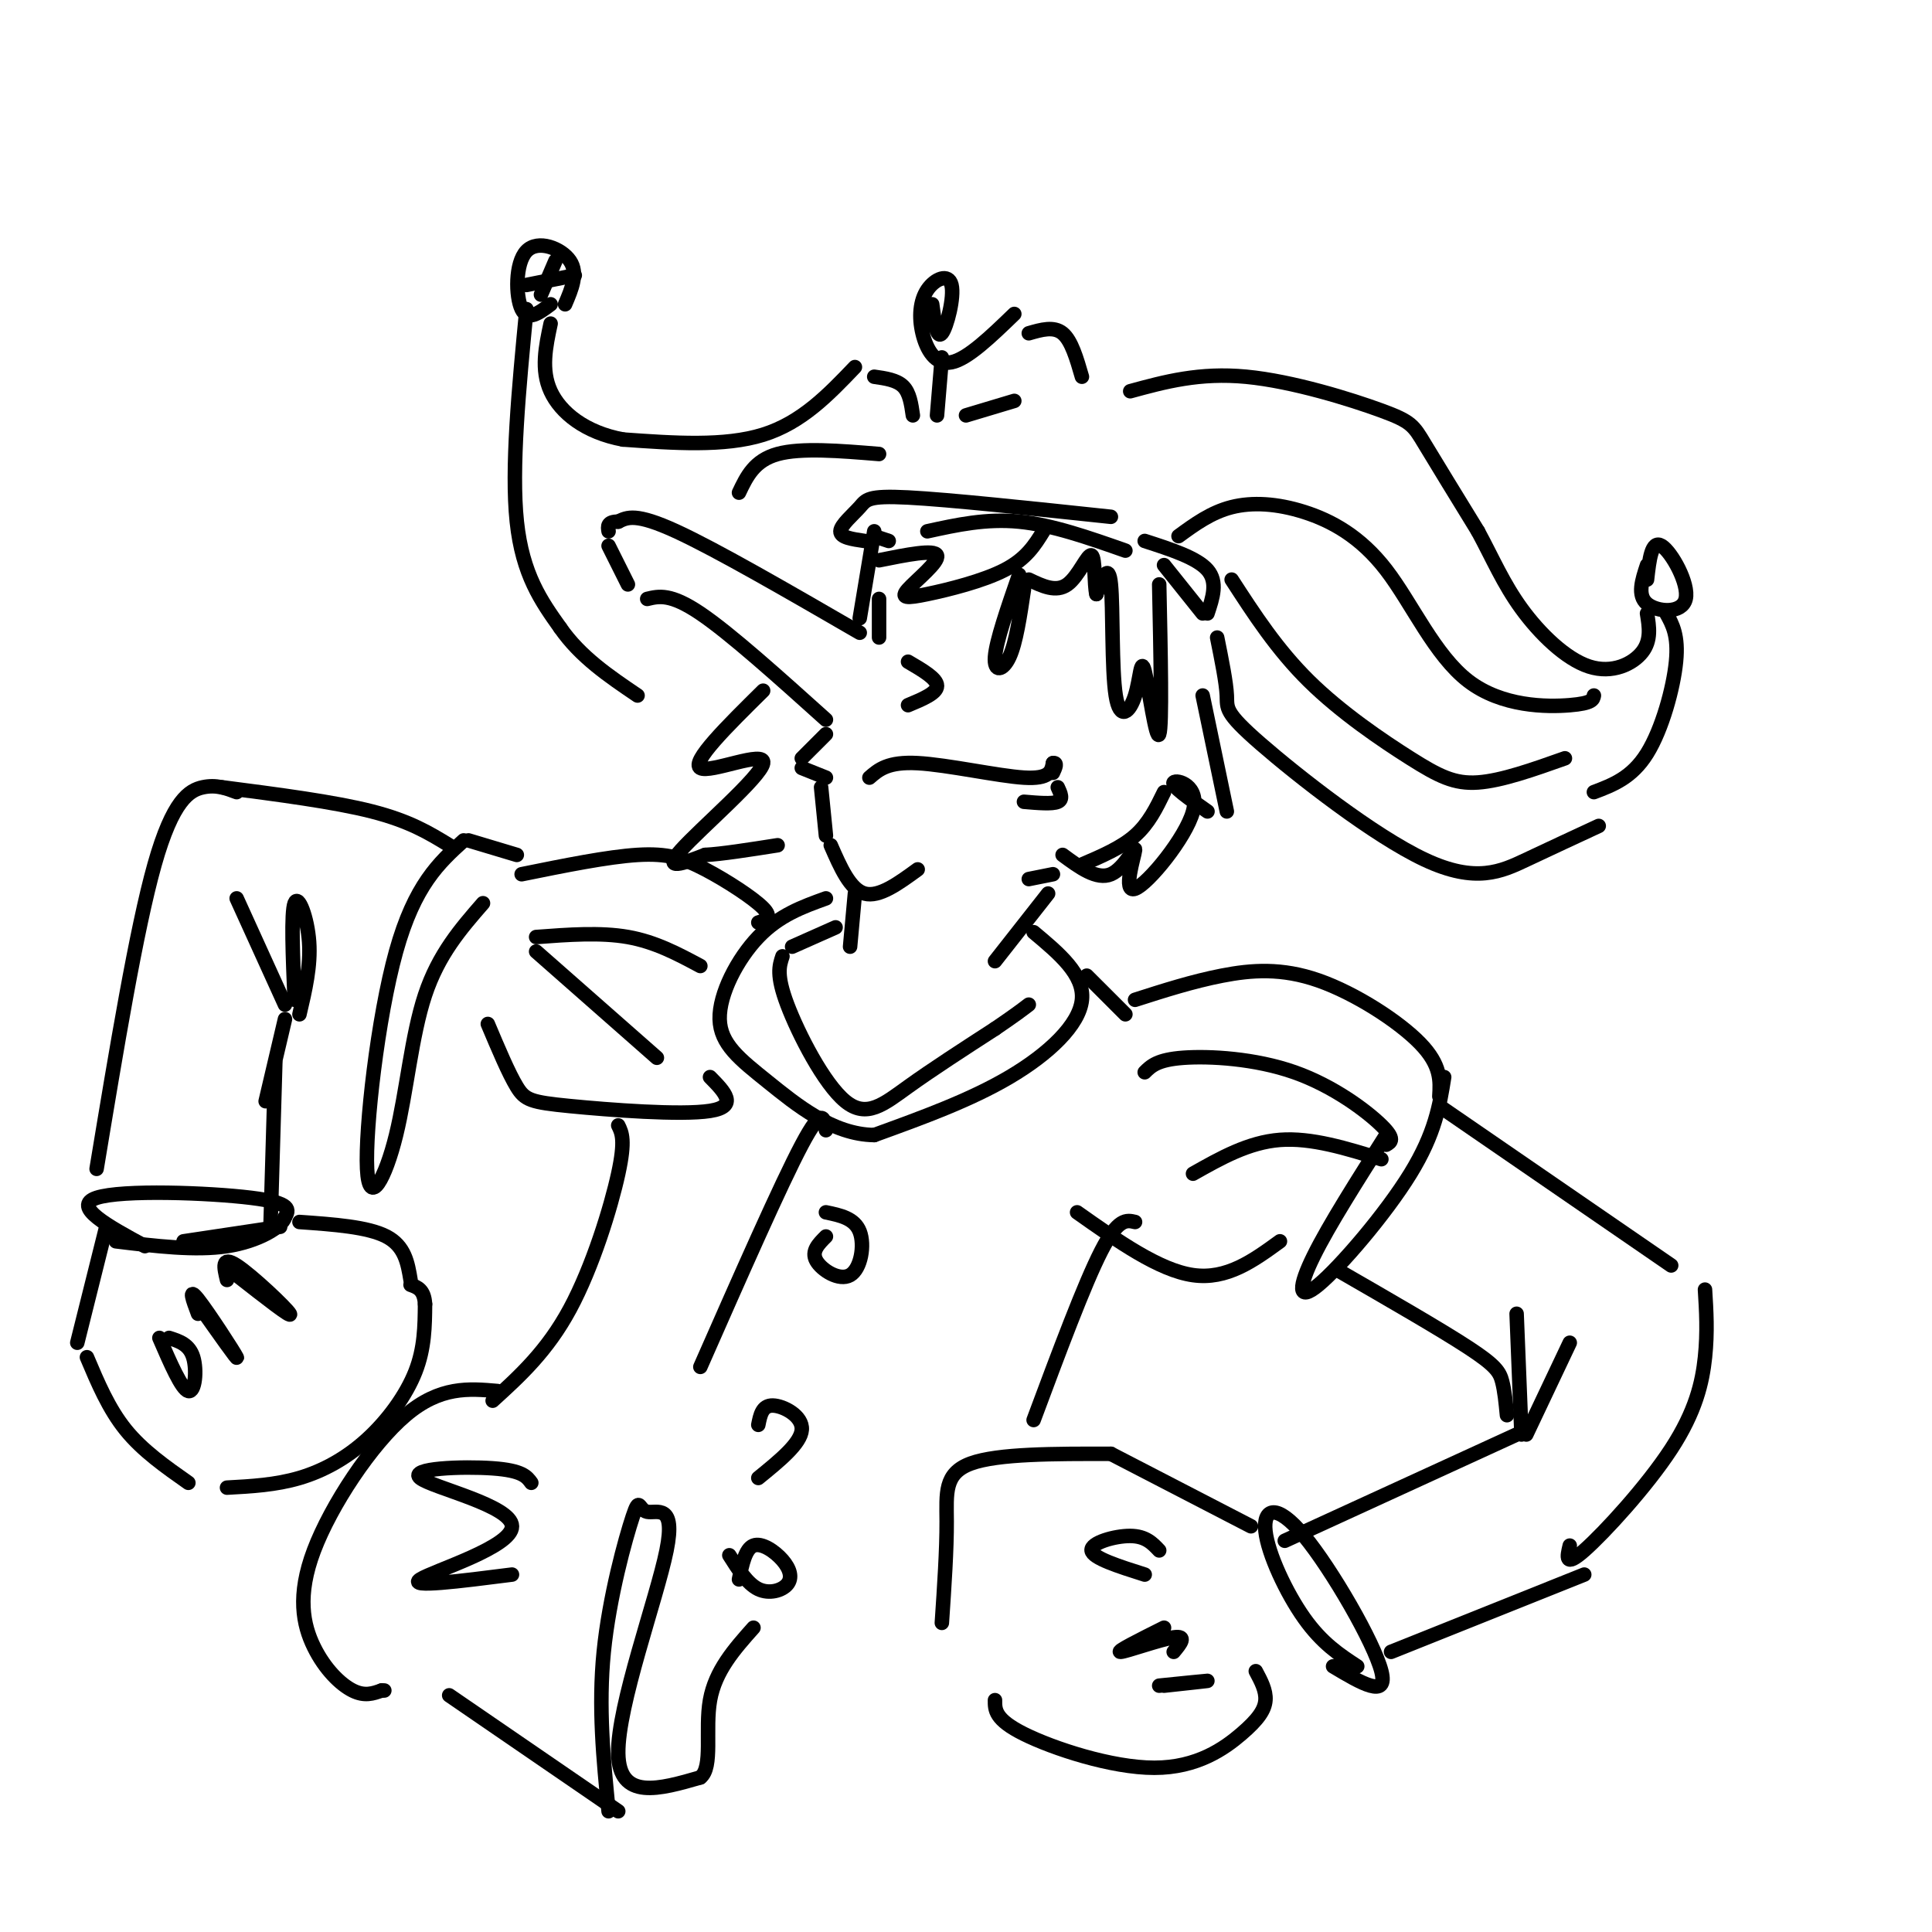 <svg viewBox='0 0 400 400' version='1.1' xmlns='http://www.w3.org/2000/svg' xmlns:xlink='http://www.w3.org/1999/xlink'><g fill='none' stroke='#000000' stroke-width='3' stroke-linecap='round' stroke-linejoin='round'><path d='M181,110c0.000,0.000 -3.000,18.000 -3,18'/><path d='M178,131c-14.833,-8.583 -29.667,-17.167 -38,-21c-8.333,-3.833 -10.167,-2.917 -12,-2'/><path d='M128,108c-2.333,0.000 -2.167,1.000 -2,2'/><path d='M126,113c0.000,0.000 4.000,8.000 4,8'/><path d='M134,124c2.417,-0.583 4.833,-1.167 11,3c6.167,4.167 16.083,13.083 26,22'/><path d='M188,137c3.000,1.750 6.000,3.500 6,5c0.000,1.500 -3.000,2.750 -6,4'/><path d='M171,152c0.000,0.000 -5.000,5.000 -5,5'/><path d='M166,159c0.000,0.000 5.000,2.000 5,2'/><path d='M180,161c1.911,-1.667 3.822,-3.333 10,-3c6.178,0.333 16.622,2.667 22,3c5.378,0.333 5.689,-1.333 6,-3'/><path d='M218,158c1.000,-0.167 0.500,0.917 0,2'/><path d='M219,163c0.583,1.250 1.167,2.500 0,3c-1.167,0.500 -4.083,0.250 -7,0'/><path d='M170,163c0.000,0.000 1.000,10.000 1,10'/><path d='M172,175c2.000,4.583 4.000,9.167 7,10c3.000,0.833 7.000,-2.083 11,-5'/><path d='M189,86c-0.333,-2.333 -0.667,-4.667 -2,-6c-1.333,-1.333 -3.667,-1.667 -6,-2'/><path d='M177,76c-5.500,5.750 -11.000,11.500 -19,14c-8.000,2.500 -18.500,1.750 -29,1'/><path d='M129,91c-7.844,-1.444 -12.956,-5.556 -15,-10c-2.044,-4.444 -1.022,-9.222 0,-14'/><path d='M117,63c1.375,-3.214 2.750,-6.429 1,-9c-1.750,-2.571 -6.625,-4.500 -9,-2c-2.375,2.500 -2.250,9.429 -1,12c1.250,2.571 3.625,0.786 6,-1'/><path d='M115,54c0.000,0.000 -3.000,7.000 -3,7'/><path d='M119,57c0.000,0.000 -10.000,2.000 -10,2'/><path d='M109,64c-1.583,16.500 -3.167,33.000 -2,44c1.167,11.000 5.083,16.500 9,22'/><path d='M116,130c4.167,6.000 10.083,10.000 16,14'/><path d='M182,94c-8.083,-0.667 -16.167,-1.333 -21,0c-4.833,1.333 -6.417,4.667 -8,8'/><path d='M181,111c0.000,0.000 3.000,1.000 3,1'/><path d='M192,110c6.083,-1.333 12.167,-2.667 19,-2c6.833,0.667 14.417,3.333 22,6'/><path d='M230,107c-16.768,-1.780 -33.536,-3.560 -42,-4c-8.464,-0.440 -8.625,0.458 -10,2c-1.375,1.542 -3.964,3.726 -4,5c-0.036,1.274 2.482,1.637 5,2'/><path d='M241,117c0.000,0.000 8.000,10.000 8,10'/><path d='M250,127c1.083,-3.250 2.167,-6.500 0,-9c-2.167,-2.500 -7.583,-4.250 -13,-6'/><path d='M200,86c0.000,0.000 10.000,-3.000 10,-3'/><path d='M234,81c7.179,-1.958 14.357,-3.917 24,-3c9.643,0.917 21.750,4.708 28,7c6.250,2.292 6.643,3.083 9,7c2.357,3.917 6.679,10.958 11,18'/><path d='M306,110c3.064,5.659 5.223,10.805 9,16c3.777,5.195 9.171,10.437 14,12c4.829,1.563 9.094,-0.553 11,-3c1.906,-2.447 1.453,-5.223 1,-8'/><path d='M341,120c0.464,-4.125 0.929,-8.250 3,-7c2.071,1.250 5.750,7.875 5,11c-0.750,3.125 -5.929,2.750 -8,1c-2.071,-1.750 -1.036,-4.875 0,-8'/><path d='M345,127c1.267,2.289 2.533,4.578 2,10c-0.533,5.422 -2.867,13.978 -6,19c-3.133,5.022 -7.067,6.511 -11,8'/><path d='M331,171c-4.939,2.292 -9.879,4.584 -15,7c-5.121,2.416 -10.424,4.957 -21,0c-10.576,-4.957 -26.424,-17.411 -34,-24c-7.576,-6.589 -6.879,-7.311 -7,-10c-0.121,-2.689 -1.061,-7.344 -2,-12'/><path d='M255,120c4.696,7.244 9.393,14.488 16,21c6.607,6.512 15.125,12.292 21,16c5.875,3.708 9.107,5.345 14,5c4.893,-0.345 11.446,-2.673 18,-5'/><path d='M330,144c-0.140,0.806 -0.280,1.613 -5,2c-4.720,0.387 -14.019,0.355 -21,-5c-6.981,-5.355 -11.644,-16.033 -17,-23c-5.356,-6.967 -11.403,-10.222 -17,-12c-5.597,-1.778 -10.742,-2.079 -15,-1c-4.258,1.079 -7.629,3.540 -11,6'/><path d='M211,119c-2.378,6.867 -4.756,13.733 -5,17c-0.244,3.267 1.644,2.933 3,0c1.356,-2.933 2.178,-8.467 3,-14'/><path d='M182,125c0.000,3.583 0.000,7.167 0,7c0.000,-0.167 0.000,-4.083 0,-8'/><path d='M213,182c0.000,0.000 5.000,-1.000 5,-1'/><path d='M224,179c4.083,-1.750 8.167,-3.500 11,-6c2.833,-2.500 4.417,-5.750 6,-9'/><path d='M177,185c0.000,0.000 -1.000,11.000 -1,11'/><path d='M217,185c0.000,0.000 -11.000,14.000 -11,14'/><path d='M173,192c0.000,0.000 -9.000,4.000 -9,4'/><path d='M162,198c-0.655,1.946 -1.310,3.893 1,10c2.310,6.107 7.583,16.375 12,20c4.417,3.625 7.976,0.607 13,-3c5.024,-3.607 11.512,-7.804 18,-12'/><path d='M206,213c4.167,-2.833 5.583,-3.917 7,-5'/><path d='M214,193c5.267,4.400 10.533,8.800 10,14c-0.533,5.200 -6.867,11.200 -15,16c-8.133,4.800 -18.067,8.400 -28,12'/><path d='M181,235c-8.625,-0.093 -16.188,-6.324 -22,-11c-5.812,-4.676 -9.872,-7.797 -10,-13c-0.128,-5.203 3.678,-12.486 8,-17c4.322,-4.514 9.161,-6.257 14,-8'/><path d='M225,202c0.000,0.000 8.000,8.000 8,8'/><path d='M235,207c5.946,-1.905 11.893,-3.810 18,-5c6.107,-1.190 12.375,-1.667 20,1c7.625,2.667 16.607,8.476 21,13c4.393,4.524 4.196,7.762 4,11'/><path d='M237,222c1.310,-1.304 2.619,-2.607 8,-3c5.381,-0.393 14.833,0.125 23,3c8.167,2.875 15.048,8.107 18,11c2.952,2.893 1.976,3.446 1,4'/><path d='M286,240c-7.250,-2.250 -14.500,-4.500 -21,-4c-6.500,0.500 -12.250,3.750 -18,7'/><path d='M223,251c8.500,6.000 17.000,12.000 24,13c7.000,1.000 12.500,-3.000 18,-7'/><path d='M157,191c1.506,-0.476 3.012,-0.952 1,-3c-2.012,-2.048 -7.542,-5.667 -12,-8c-4.458,-2.333 -7.845,-3.381 -14,-3c-6.155,0.381 -15.077,2.190 -24,4'/><path d='M145,200c-4.667,-2.500 -9.333,-5.000 -15,-6c-5.667,-1.000 -12.333,-0.500 -19,0'/><path d='M111,197c0.000,0.000 25.000,22.000 25,22'/><path d='M147,223c2.988,3.030 5.976,6.060 0,7c-5.976,0.940 -20.917,-0.208 -29,-1c-8.083,-0.792 -9.310,-1.226 -11,-4c-1.690,-2.774 -3.845,-7.887 -6,-13'/><path d='M107,177c0.000,0.000 -10.000,-3.000 -10,-3'/><path d='M96,174c-5.085,4.614 -10.169,9.228 -14,23c-3.831,13.772 -6.408,36.702 -6,45c0.408,8.298 3.802,1.965 6,-7c2.198,-8.965 3.199,-20.561 6,-29c2.801,-8.439 7.400,-13.719 12,-19'/><path d='M299,223c-0.929,5.821 -1.857,11.643 -7,20c-5.143,8.357 -14.500,19.250 -19,23c-4.500,3.750 -4.143,0.357 -1,-6c3.143,-6.357 9.071,-15.679 15,-25'/><path d='M298,229c0.000,0.000 48.000,33.000 48,33'/><path d='M353,267c0.274,4.399 0.548,8.798 0,14c-0.548,5.202 -1.917,11.208 -7,19c-5.083,7.792 -13.881,17.369 -18,21c-4.119,3.631 -3.560,1.315 -3,-1'/><path d='M316,297c0.000,0.000 9.000,-19.000 9,-19'/><path d='M315,297c0.000,0.000 -1.000,-25.000 -1,-25'/><path d='M312,293c-0.244,-2.533 -0.489,-5.067 -1,-7c-0.511,-1.933 -1.289,-3.267 -7,-7c-5.711,-3.733 -16.356,-9.867 -27,-16'/><path d='M314,297c0.000,0.000 -48.000,22.000 -48,22'/><path d='M328,326c0.000,0.000 -40.000,16.000 -40,16'/><path d='M281,345c-3.644,-2.383 -7.289,-4.766 -11,-10c-3.711,-5.234 -7.490,-13.321 -8,-18c-0.510,-4.679 2.247,-5.952 8,1c5.753,6.952 14.501,22.129 16,28c1.499,5.871 -4.250,2.435 -10,-1'/><path d='M259,316c0.000,0.000 -29.000,-15.000 -29,-15'/><path d='M230,301c-11.711,-0.022 -23.422,-0.044 -29,2c-5.578,2.044 -5.022,6.156 -5,12c0.022,5.844 -0.489,13.422 -1,21'/><path d='M206,352c-0.019,2.000 -0.038,4.000 6,7c6.038,3.000 18.134,7.000 27,7c8.866,0.000 14.502,-4.000 18,-7c3.498,-3.000 4.856,-5.000 5,-7c0.144,-2.000 -0.928,-4.000 -2,-6'/><path d='M240,321c-1.400,-1.489 -2.800,-2.978 -6,-3c-3.200,-0.022 -8.200,1.422 -8,3c0.200,1.578 5.600,3.289 11,5'/><path d='M241,337c-5.022,2.511 -10.044,5.022 -9,5c1.044,-0.022 8.156,-2.578 11,-3c2.844,-0.422 1.422,1.289 0,3'/><path d='M241,349c4.583,-0.500 9.167,-1.000 9,-1c-0.167,0.000 -5.083,0.500 -10,1'/><path d='M93,175c-4.083,-2.500 -8.167,-5.000 -16,-7c-7.833,-2.000 -19.417,-3.500 -31,-5'/><path d='M49,164c-2.111,-0.800 -4.222,-1.600 -7,-1c-2.778,0.600 -6.222,2.600 -10,16c-3.778,13.400 -7.889,38.200 -12,63'/><path d='M59,208c0.000,0.000 -10.000,-22.000 -10,-22'/><path d='M61,207c-0.378,-9.000 -0.756,-18.000 0,-20c0.756,-2.000 2.644,3.000 3,8c0.356,5.000 -0.822,10.000 -2,15'/><path d='M59,211c0.000,0.000 -4.000,17.000 -4,17'/><path d='M57,220c0.000,0.000 -1.000,34.000 -1,34'/><path d='M58,254c0.000,0.000 -20.000,3.000 -20,3'/><path d='M30,258c-7.622,-4.133 -15.244,-8.267 -10,-10c5.244,-1.733 23.356,-1.067 32,0c8.644,1.067 7.822,2.533 7,4'/><path d='M59,252c-0.556,2.000 -5.444,5.000 -12,6c-6.556,1.000 -14.778,0.000 -23,-1'/><path d='M22,254c0.000,0.000 -6.000,24.000 -6,24'/><path d='M18,281c2.250,5.333 4.500,10.667 8,15c3.500,4.333 8.250,7.667 13,11'/><path d='M47,308c5.042,-0.274 10.083,-0.548 15,-2c4.917,-1.452 9.708,-4.083 14,-8c4.292,-3.917 8.083,-9.119 10,-14c1.917,-4.881 1.958,-9.440 2,-14'/><path d='M88,270c-0.167,-3.000 -1.583,-3.500 -3,-4'/><path d='M85,265c-0.583,-3.500 -1.167,-7.000 -5,-9c-3.833,-2.000 -10.917,-2.500 -18,-3'/><path d='M49,264c5.822,4.556 11.644,9.111 11,8c-0.644,-1.111 -7.756,-7.889 -11,-10c-3.244,-2.111 -2.622,0.444 -2,3'/><path d='M41,270c4.267,6.044 8.533,12.089 8,11c-0.533,-1.089 -5.867,-9.311 -8,-12c-2.133,-2.689 -1.067,0.156 0,3'/><path d='M33,277c2.311,5.333 4.622,10.667 6,11c1.378,0.333 1.822,-4.333 1,-7c-0.822,-2.667 -2.911,-3.333 -5,-4'/><path d='M128,233c0.756,1.533 1.511,3.067 0,10c-1.511,6.933 -5.289,19.267 -10,28c-4.711,8.733 -10.356,13.867 -16,19'/><path d='M103,288c-5.933,-0.523 -11.866,-1.046 -19,5c-7.134,6.046 -15.469,18.662 -19,28c-3.531,9.338 -2.258,15.399 0,20c2.258,4.601 5.502,7.743 8,9c2.498,1.257 4.249,0.628 6,0'/><path d='M79,350c1.000,0.000 0.500,0.000 0,0'/><path d='M110,307c-0.925,-1.281 -1.850,-2.561 -8,-3c-6.150,-0.439 -17.525,-0.035 -15,2c2.525,2.035 18.949,5.702 19,10c0.051,4.298 -16.271,9.228 -19,11c-2.729,1.772 8.136,0.386 19,-1'/><path d='M235,253c-1.750,-0.417 -3.500,-0.833 -7,6c-3.500,6.833 -8.750,20.917 -14,35'/><path d='M171,234c-0.333,-2.583 -0.667,-5.167 -5,3c-4.333,8.167 -12.667,27.083 -21,46'/><path d='M171,251c2.964,0.613 5.929,1.226 7,4c1.071,2.774 0.250,7.708 -2,9c-2.250,1.292 -5.929,-1.060 -7,-3c-1.071,-1.940 0.464,-3.470 2,-5'/><path d='M157,295c0.400,-2.022 0.800,-4.044 3,-4c2.200,0.044 6.200,2.156 6,5c-0.200,2.844 -4.600,6.422 -9,10'/><path d='M153,327c0.657,-3.166 1.314,-6.332 3,-7c1.686,-0.668 4.400,1.161 6,3c1.600,1.839 2.085,3.687 1,5c-1.085,1.313 -3.738,2.089 -6,1c-2.262,-1.089 -4.131,-4.045 -6,-7'/><path d='M224,78c-1.083,-3.750 -2.167,-7.500 -4,-9c-1.833,-1.500 -4.417,-0.750 -7,0'/><path d='M210,65c-4.829,4.665 -9.657,9.330 -13,10c-3.343,0.670 -5.200,-2.655 -6,-6c-0.800,-3.345 -0.544,-6.711 1,-9c1.544,-2.289 4.377,-3.501 5,-1c0.623,2.501 -0.965,8.715 -2,10c-1.035,1.285 -1.518,-2.357 -2,-6'/><path d='M195,74c0.000,0.000 -1.000,12.000 -1,12'/><path d='M240,121c0.311,14.676 0.621,29.352 0,31c-0.621,1.648 -2.175,-9.732 -3,-13c-0.825,-3.268 -0.922,1.578 -2,5c-1.078,3.422 -3.136,5.421 -4,0c-0.864,-5.421 -0.532,-18.263 -1,-23c-0.468,-4.737 -1.734,-1.368 -3,2'/><path d='M227,123c-0.488,-1.869 -0.208,-7.542 -1,-8c-0.792,-0.458 -2.655,4.298 -5,6c-2.345,1.702 -5.173,0.351 -8,-1'/><path d='M216,110c-1.758,2.842 -3.515,5.684 -8,8c-4.485,2.316 -11.697,4.105 -16,5c-4.303,0.895 -5.697,0.895 -4,-1c1.697,-1.895 6.485,-5.684 6,-7c-0.485,-1.316 -6.242,-0.158 -12,1'/><path d='M249,144c0.000,0.000 5.000,24.000 5,24'/><path d='M250,168c-3.782,-2.653 -7.564,-5.305 -7,-6c0.564,-0.695 5.474,0.568 4,6c-1.474,5.432 -9.333,15.033 -12,16c-2.667,0.967 -0.141,-6.701 0,-8c0.141,-1.299 -2.103,3.772 -5,5c-2.897,1.228 -6.449,-1.386 -10,-4'/><path d='M158,143c-7.500,7.405 -15.000,14.810 -13,16c2.000,1.190 13.500,-3.833 13,-1c-0.500,2.833 -13.000,13.524 -17,18c-4.000,4.476 0.500,2.738 5,1'/><path d='M146,177c3.333,-0.167 9.167,-1.083 15,-2'/><path d='M93,351c0.000,0.000 35.000,24.000 35,24'/><path d='M126,375c-1.072,-10.784 -2.144,-21.568 -1,-33c1.144,-11.432 4.506,-23.511 6,-28c1.494,-4.489 1.122,-1.389 3,-1c1.878,0.389 6.006,-1.934 4,8c-2.006,9.934 -10.144,32.124 -10,42c0.144,9.876 8.572,7.438 17,5'/><path d='M145,368c2.689,-2.111 0.911,-9.889 2,-16c1.089,-6.111 5.044,-10.556 9,-15'/></g>
</svg>